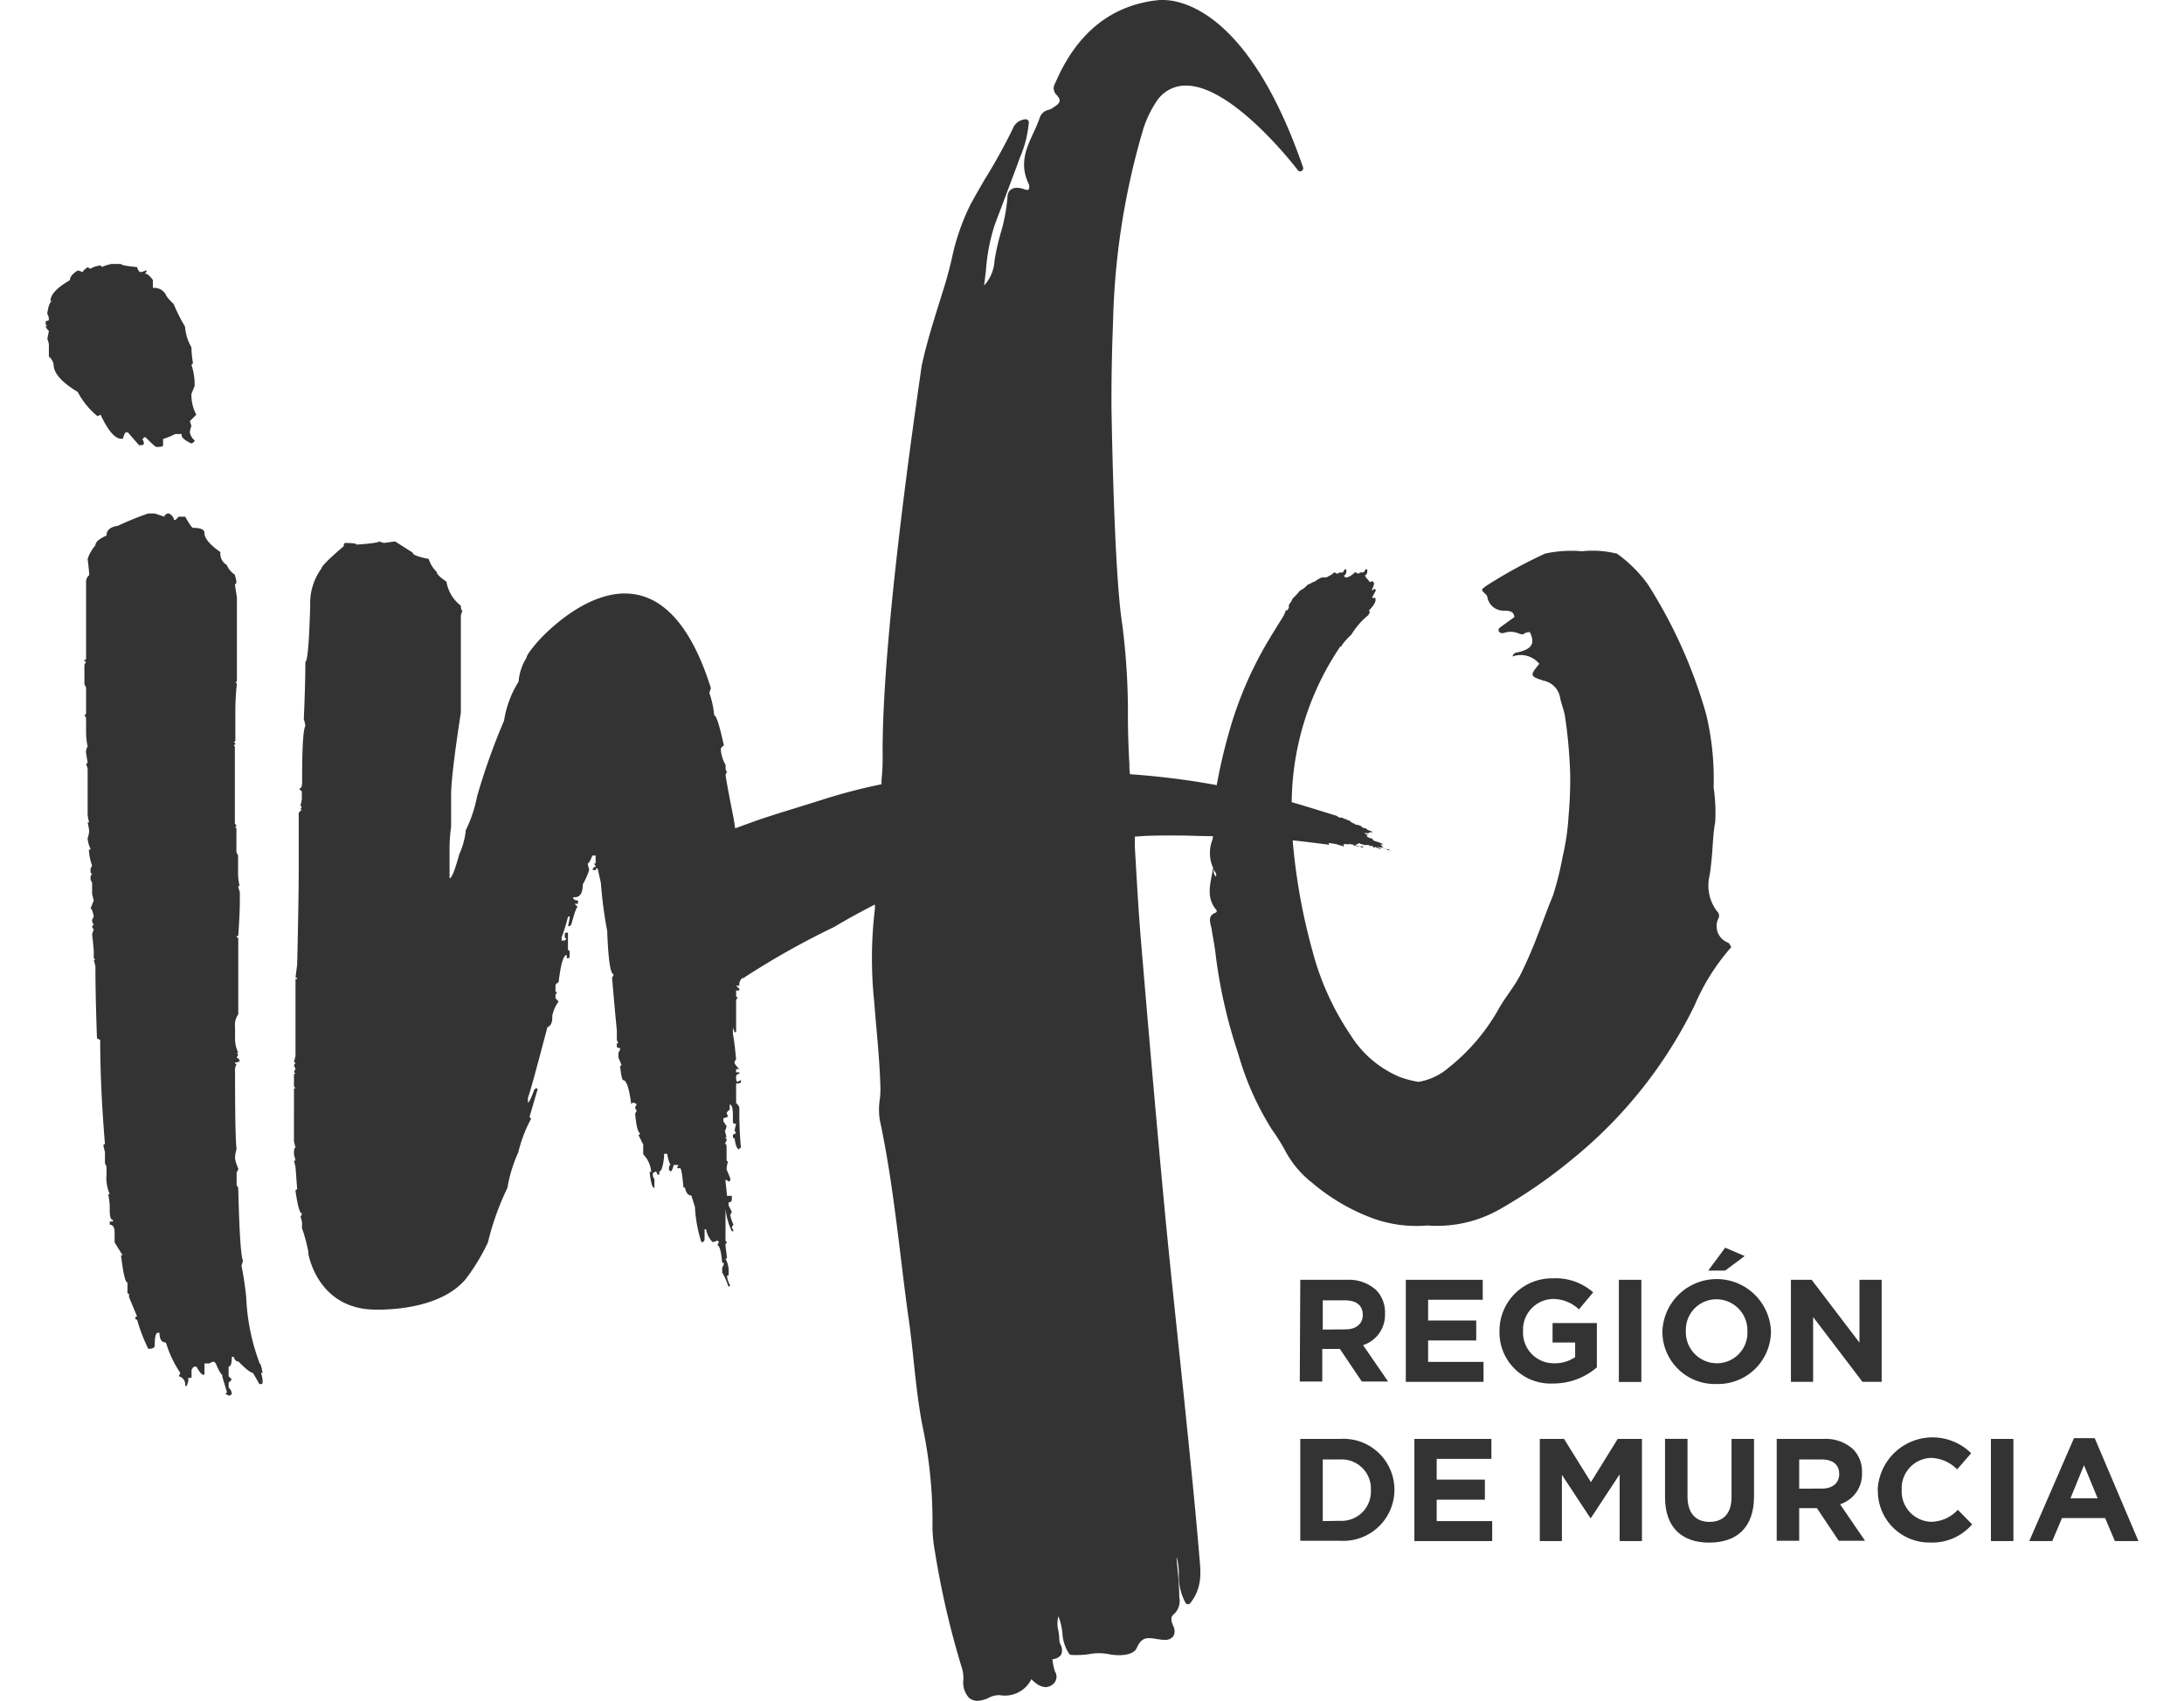 <svg id="Layer_1" data-name="Layer 1" xmlns="http://www.w3.org/2000/svg" viewBox="0 0 224.3 174.72">
  <defs>
    <style>
      .cls-1 {
        fill: #333;
      }
    </style>
  </defs>
  <title>Info-Artboard 4</title>
  <g>
    <path class="cls-1" d="M177.46,96.79c.14.07.22.29.35.47a22.12,22.12,0,0,0-3.78,6,46.66,46.66,0,0,1-12.36,15.62,52.27,52.27,0,0,1-7.63,5.3,13,13,0,0,1-7.44,1.67,13.14,13.14,0,0,1-5.92-.85,20.78,20.78,0,0,1-5.94-3.55A10.3,10.3,0,0,1,131.9,118a21.66,21.66,0,0,0-1.27-2,29.68,29.68,0,0,1-3.47-7.81,52.11,52.11,0,0,1-2.28-9.9c-.09-.93-.29-1.9-.44-2.85-.09-.59-.53-1.37.44-1.73.05,0,.1-.2.07-.23-1.19-1.36-.58-2.88-.36-4.36h0c.08.29,0,.64.28.9.17-.4-.27-.58-.28-.9h0a3.68,3.68,0,0,1-.14-2.69,1.56,1.56,0,0,0,.12-.56h0c-1.27,0-2.55-.07-3.82-.07-1.52,0-2.9,0-4.2.12,0,.25,0,.59,0,1.06l.06,1c.17,3,.35,6.09.61,9.13.67,7.93,1.47,17.3,2.35,26.65.41,4.37.88,8.81,1.33,13.11.28,2.68.57,5.36.84,8.05.48,4.72,1,9.66,1.45,15.09.14,1.51.28,3.06-.94,4.62a.32.32,0,0,1-.26.12.33.33,0,0,1-.24-.15,5.82,5.82,0,0,1-.68-3,7.32,7.32,0,0,0-.21-1.66l0,0a.6.6,0,0,0,0,.31c0,.31.06.61.08.91.07.8.14,1.63.17,2.46,0,.12,0,.24,0,.36a1.88,1.88,0,0,1-.6,1.84c-.27.22-.28.56,0,1.2a1.08,1.08,0,0,1,0,1,1,1,0,0,1-.91.38h-.23l-.57-.08a4.56,4.56,0,0,0-.79-.09c-.43,0-.87.11-1.26,1-.3.66-1.27.75-1.82.75a5.17,5.17,0,0,1-1.07-.11,5.49,5.49,0,0,0-2,0,8.59,8.59,0,0,1-1.85.08.28.28,0,0,1-.21-.12,4.2,4.2,0,0,1-.69-2.12,6.08,6.08,0,0,0-.41-1.72,2.75,2.75,0,0,0,0,1.48,5.66,5.66,0,0,1,.09,1,1.93,1.93,0,0,0,.12.41,1.18,1.18,0,0,1,.07,1.05,1.16,1.16,0,0,1-.89.46,4.84,4.84,0,0,0,.18,1,2.13,2.13,0,0,0,.08.27,1,1,0,0,1-.33,1.39,1.23,1.23,0,0,1-.66.21,1.74,1.74,0,0,1-1-.43,2.57,2.57,0,0,1-.43-.39,3.05,3.05,0,0,1-3.28,1.64,2.37,2.37,0,0,0-1.1.27,3,3,0,0,1-1.17.32,1.36,1.36,0,0,1-.87-.32,2.34,2.34,0,0,1-.57-1.85,3.63,3.63,0,0,0-.11-1.07,88.88,88.88,0,0,1-2.82-12.14,14.21,14.21,0,0,1-.24-3,47.22,47.22,0,0,0-1.06-10c-.41-2.17-.65-4.4-.88-6.55-.14-1.35-.29-2.74-.48-4.1-.31-2.15-.57-4.34-.83-6.45-.57-4.67-1.16-9.49-2.16-14.16a6.7,6.7,0,0,1,0-2.14,8.79,8.79,0,0,0,.06-1.25c-.06-2.06-.24-4.15-.42-6.17-.08-.88-.15-1.75-.22-2.62a42.71,42.71,0,0,1,.07-9.49,3.89,3.89,0,0,0,0-.47c-1.61.83-2.94,1.56-4.15,2.29a81.69,81.69,0,0,0-9.27,5.21s0,0,0,.05a.53.53,0,0,0-.17,0l-.1.07a.88.88,0,0,0-.23.72h-.33l.33.32v.17h-.33v.66h.17l-.17.33V106h-.16l-.17-.49v.66c.11.55.22,1.43.33,2.63a.49.49,0,0,0-.16.33c0,.11.16.33.49.66h-.33v.33h.33v.17a.29.29,0,0,0-.33.33c0,.33.06.49.17.49a.45.45,0,0,1,.33-.16v.16c0,.11-.17.16-.5.16v2c.22.22.33.38.33.49,0,1.1,0,2.47.17,4.12-.12,0-.17,0-.17.16-.22,0-.38-.38-.49-1.15-.11,0-.17,0-.17-.16v-.17a.47.47,0,0,1,.33-.16l-.16-.33.16-.66c-.22,0-.33-.06-.33-.17v-.65c0-.77-.11-1.16-.33-1.16V114c-.11,0-.22.11-.32.33l.16.33a1.34,1.34,0,0,1-.49.17v.32l.33.5a1.28,1.28,0,0,1-.17.49l.17.66h-.17l.17.16v.17l-.17.33c.11,0,.17.11.17.33v1.32a.14.14,0,0,0,.16.16,2.71,2.71,0,0,0-.16.82L75,121v.16c0,.11-.06.16-.17.16s-.11-.16-.32-.16v.16l.16,1.49h.49v.33a.29.29,0,0,1-.33.33v.33l.33.65-.16.33a4.6,4.6,0,0,0,.33,1,.48.48,0,0,0-.17.33.48.48,0,0,1,.17.33h-.17a6.93,6.93,0,0,1-.65-2.31v3.3l.16.16-.16.16v.17l.16,1.32H74.5a2.7,2.7,0,0,1,.32,1.65V131h-.16a2.41,2.41,0,0,0,.33,1l-.17.16a7.28,7.28,0,0,0-.65-1.48v-.49l.16-.33v-.17h-.16c-.11-1.21-.28-1.81-.5-1.81l.17-.33-.17-.16a1.22,1.22,0,0,1-.49.16,2.4,2.4,0,0,1-.66-1.31h-.16v1a.29.29,0,0,1-.33.32,14.34,14.34,0,0,1-.66-3.62L71,122.77c-.33,0-.55-.27-.66-.82h-.16v-.17c-.12-1.21-.22-1.81-.33-1.81h-.33l.16-.33h-.49q-.17.66-.33.66l-.16-.17c0-.33.05-.49.16-.49a3.49,3.49,0,0,1-.33-1.15h-.33v.33c-.11,1-.28,1.48-.49,1.48v.33h-.17l-.16-.33-.33.16v.33l.16.33V122c-.22,0-.38-.56-.49-1.65h.16a2.93,2.93,0,0,0-.82-1.81v-1l-.5-1c.11,0,.17-.05.17-.16-.22-.11-.39-.77-.5-2l.17-.33a.47.47,0,0,1-.17-.33l.17-.33-.33-.16H65l-.17.16c-.22-1.64-.49-2.46-.82-2.46-.11,0-.22-.5-.33-1.49h.16a5.15,5.15,0,0,0-.33-.82v-.5l.17-.32v-.17c-.22,0-.33-.05-.33-.17v-.32h.16l-.16-.33v-1c-.11-1.1-.28-2.91-.49-5.43a.51.51,0,0,0,.16-.33c-.33,0-.55-1.48-.66-4.45a43.46,43.46,0,0,1-.65-4.93l-.33-1.48h-.17v.16h-.33a.29.29,0,0,1,.33-.33L61,88.68h.17v-.82h-.33c-.22.56-.39.82-.49.82l.16.67a8.29,8.29,0,0,1-.66,1.48c0,.88-.27,1.31-.82,1.31h-.17c0,.23.17.33.5.33v.34H59l.33.32c-.11,0-.33.61-.66,1.82l-.16.16h-.17l.17-.82v-.17h-.17a18.17,18.17,0,0,1-.66,2.14v.33H58l.17-.16L58,96.26v-.33c0-.11.11-.16.33-.16v1.81a.15.15,0,0,1,.17.16v.49a.15.15,0,0,1-.17.17H58.2v-.33c-.33,0-.61.94-.83,2.8-.22.11-.32.22-.32.33v.66h.16l-.16.33v.33l.32.33a3.59,3.59,0,0,0-.65,1.48v.16c0,.55-.17.88-.5,1-1.1,4.17-1.75,6.59-2,7.25v.49c.1,0,.33-.44.65-1.32l.17-.16a.14.14,0,0,1,.16.16l-.82,2.8.17.17a14.28,14.28,0,0,0-1.32,3.46A14.68,14.68,0,0,0,52.11,122a27.49,27.49,0,0,0-2,5.59,20.45,20.45,0,0,1-2.3,3.79c-3,3.53-9.68,3.1-9.68,3.1-5.6-.3-6.46-5.73-6.46-5.73v-.17a16.62,16.62,0,0,0-.66-2.47v-.16a1.83,1.83,0,0,0-.16-1,.51.51,0,0,0,.16-.33q-.33,0-.66-2.31c0-.11.06-.16.17-.16l-.17-2.31-.16-.65h.16l-.16-.66v-.16c0-.34.05-.5.16-.5l-.16-.66V111.9a.14.14,0,0,1,.16-.16l-.16-.17v-1.15a.14.14,0,0,1,.16-.16l-.16-.17.16-.33-.16-.33.16-.33h-.16l.16-.65v-7.91h.17c0-.11-.06-.16-.17-.16l.17-1.32q.16-6.91.16-10v-5.6l.33-.33h-.16l.16-.33h-.16L31,82.1v-.82L30.7,81q.33,0,.33-.66V79.8c0-3.07.11-4.83.33-5.27a3.17,3.17,0,0,0-.16-.66c.1-2.3.16-4.28.16-5.92q.33,0,.5-5.77A6,6,0,0,1,33,58.4c0-.22.77-1,2.3-2.31,0-.22.06-.33.17-.33.77,0,1.15.06,1.15.17,1.54-.11,2.3-.22,2.3-.33l.5.16,1.15-.16,1.81,1.15c0,.22.55.44,1.65.65a3.08,3.08,0,0,0,.82,1.33c0,.22.33.55,1,1a3.9,3.9,0,0,0,1.48,2.47c0,.33.06.49.16.49l-.16.5v10s-1,6.26-1,8.41V84.9a17.24,17.24,0,0,0-.16,2v3.29c.22,0,.55-.82,1-2.47a7.68,7.68,0,0,0,.67-2.47A13.7,13.7,0,0,0,49,81.77,67.43,67.43,0,0,1,51.77,74a10.52,10.52,0,0,1,1.49-4,5.31,5.31,0,0,1,.82-2.46c0-.22.39-.77,1.15-1.65,0,0,11.93-13.82,17.78,4.77l-.16.5a9.53,9.53,0,0,1,.5,2.3c.21,0,.54,1,1,3.13q-.17,0-.33.33a3.84,3.84,0,0,0,.5,1.64c0,.45,0,.66.16.66l-.16.33c0,.23.27,1.7.82,4.46.06.4.12.75.17,1.06,1.38-.52,2.33-.85,2.45-.89,1.28-.44,2.59-.84,3.86-1.23l2.53-.79a58,58,0,0,1,6.18-1.62l0-.4a21.67,21.67,0,0,0,.12-2.42c-.14-13,4-39.86,4-40.13.51-2.34,1.23-4.63,1.92-6.84.16-.5.31-1,.47-1.5.26-.86.49-1.76.7-2.63a23.12,23.12,0,0,1,1.94-5.64c.46-.84.94-1.67,1.42-2.5A58.4,58.4,0,0,0,104,13.25a1.5,1.5,0,0,1,1.34-1,.29.29,0,0,1,.23.1.25.25,0,0,1,.09.23,11.56,11.56,0,0,1-.89,3.55l-.15.4c-.41,1.13-.84,2.25-1.26,3.38s-.82,2.16-1.22,3.24a19.54,19.54,0,0,0-.88,4.59c-.06.52-.12,1-.19,1.58a4.1,4.1,0,0,0,1.07-2.56,23.39,23.39,0,0,1,.63-2.81,18,18,0,0,0,.7-3.68c0-.85.71-1.21,1.71-.84a.93.93,0,0,0,.32.07c.12,0,.14,0,.15-.06a.65.65,0,0,0,0-.55c-1-2.08-.23-3.7.5-5.28a15.67,15.67,0,0,0,.66-1.59,1.2,1.2,0,0,1,.85-.73,1.66,1.66,0,0,0,.31-.12c.4-.25.81-.5.85-.78s-.19-.52-.38-.72a.94.94,0,0,1-.07-1.12C110.58,3.34,114.21.46,119.1,0a2.22,2.22,0,0,1,.33,0c1.79,0,8,1,13.34,14.34.36.91.72,1.87,1.06,2.85a.32.32,0,0,1-.15.37.31.31,0,0,1-.39-.08c-.06-.09-6.62-8.69-11.48-8.69a3.55,3.55,0,0,0-3,1.57,11.39,11.39,0,0,0-1.38,2.84,75.75,75.75,0,0,0-3.12,19.93c-.11,2.75-.17,5.64-.16,8.59,0,.16.24,16.82,1.09,22.28a70.51,70.51,0,0,1,.6,9.6c0,1.61.06,3.28.15,4.91,0,.35,0,.69.07,1a79.37,79.37,0,0,1,8.9,1.12,55.37,55.37,0,0,1,1.3-5.56,38.73,38.73,0,0,1,4-9.28c.53-.89,1.07-1.76,1.62-2.63l-.06-.08.07,0,.05,0,0-.06a.76.76,0,0,1,.14-.35l.13,0c.06-.09.11-.18.17-.26a.49.49,0,0,1,.1-.45,1.68,1.68,0,0,0,.27-.49,7.34,7.34,0,0,0,.76-.82,2.22,2.22,0,0,0,.77-.59,5.4,5.4,0,0,0,.64-.32l.09,0a2.84,2.84,0,0,1,.75-.44l.07,0h.38c.47-.23.74-.41.79-.53l.37.16.18-.14a1.23,1.23,0,0,0,.29,0c.09,0,.18-.14.26-.33a.21.21,0,0,1,.18.08c0,.32-.09.5-.18.53l-.07,0,.09.22h.25a2,2,0,0,0,.79-.53l.36.16.18-.14a1.23,1.23,0,0,0,.29,0c.09,0,.18-.14.26-.33a.2.2,0,0,1,.18.08c0,.32-.09.5-.18.53l-.07,0,.11.26a3.6,3.6,0,0,1,.4.46l.26-.1s.11.07.17.24a1.85,1.85,0,0,1-.22.62l0,.07s.08,0,.09,0l.11-.12.07,0s.08,0,.12.11l0,.06-.36.67,0,.07s.12,0,.32,0l0,.07c.1.26-.12.68-.67,1.24l.12.11a2.85,2.85,0,0,1-.17.35,7.74,7.74,0,0,0-1.74,2,6.91,6.91,0,0,0-1,1.12v0l0,.09-.13,0a29,29,0,0,0-5,16c1.7.48,3.27,1,4.74,1.44l-.06.06.31.09.22,0,.07.05v0H138s0,0,0,.08h0l.08,0,.11,0,.17.11v0c.22.06.32.1.32.13s.15.16.51.28l0,0v0l0,.08.08,0s0,0,.06,0l.08,0c.27.08.41.14.42.19s0,0,0,0l.2.15.22,0a.72.72,0,0,0,.37.25v0c.24.07.35.13.34.18l-.18,0-.07,0h-.07l-.05.07.07,0v0h-.07s-.12.07-.35,0h-.07v.07a1.24,1.24,0,0,1,.24.12s0,0,.11,0l0,.05s0,0-.15,0l0,.11.07,0v.07s.13.07.39.14h0v0c.12,0,.17.1.16.17l.24.12a3.38,3.38,0,0,1,.78.29.07.07,0,0,1-.09.06l-.21,0v0a.54.54,0,0,1,.26.19.25.25,0,0,1,0,.11l0,0,.08,0s.12.1.38.17v0h0l.08,0h.11a1.49,1.49,0,0,0,.3.21l0,0a.47.47,0,0,0-.2-.11v0h0c-.2,0-.31-.08-.35-.14v0l-.28-.09h0l0,0,0,0-.73-.13q.5.19.48.24v0s0,0-.06,0a.09.09,0,0,0-.08,0,.68.68,0,0,0-.21-.11l-.07,0-.14-.1h-.07a.07.07,0,0,1-.09.06h-.07l0-.11-.32-.09h0s0,.07,0,.08,0,0,0,0h0l-.16-.14h-.19s0,0,0,0l-.29,0c-.05,0-.07,0-.07-.05l-.07,0h0l0,0v0l-.14-.06-.11,0-.1-.09-.07,0a.22.22,0,0,1-.06.1l-.06,0q-.09,0-.09.06l-.15,0s.08.09.25.12l.14,0s0,0,0,.08h.15l.07,0s0,0,0-.07h0s0,0,0,0c.17.06.25.11.24.16s0,0-.05,0c-.36-.09-.66-.15-.9-.2,0,0-.06,0-.1-.09l-.44-.07c0,.07,0,.1-.05.1h0a.15.15,0,0,1,.05-.07s0,0-.1,0a.07.07,0,0,0-.09.06h0v-.07H138V87a.67.67,0,0,0-.12-.14.13.13,0,0,0-.08,0,4.41,4.41,0,0,1-.57-.18l-.15,0,.1,0v0l-.69-.12h0a1.23,1.23,0,0,0,0,.19c-1.23-.16-2.47-.32-3.73-.45a61.62,61.62,0,0,0,2.05,11.42,28.11,28.11,0,0,0,3.9,8.58,10.91,10.91,0,0,0,5.12,4.33,10.58,10.58,0,0,0,1.84.47,6.18,6.18,0,0,0,3-1.37,20.56,20.56,0,0,0,5.18-6c.69-1.27,1.66-2.36,2.32-3.67A43.66,43.66,0,0,0,157.93,96c.53-1.33,1-2.7,1.55-4a31.28,31.28,0,0,0,1-4,24,24,0,0,0,.61-4.15,42.26,42.26,0,0,0,.17-4.36,51,51,0,0,0-.53-5.92c-.11-.68-.39-1.29-.52-2a2.14,2.14,0,0,0-1.65-1.66c-1.46-.46-1.46-.53-.47-1.74a2.48,2.48,0,0,0-2.76-.75c.14-.42.42-.4.63-.45,1.37-.33,1.73-.92,1.15-2.06a1.35,1.35,0,0,0-.4.08l-.08,0c-.09.15-.27.21-.65.07a2.07,2.07,0,0,0-1.43-.09c-.25.09-.52.08-.63-.17s.24-.43.45-.59l1.16-.84c-.06-.65-.58-.63-1-.66a1.69,1.69,0,0,1-1.78-1.4.55.55,0,0,0-.12-.24c-.57-.53-.54-.48,0-.9a49.55,49.55,0,0,1,6.06-3.32,12.69,12.69,0,0,1,3.77-.24,10.49,10.49,0,0,1,3.61.25A13.9,13.9,0,0,1,169.23,60a50.3,50.3,0,0,1,6,13.37,28.38,28.38,0,0,1,.76,7.49,17.32,17.32,0,0,1,.16,3.6c-.23,1.18-.23,2.41-.35,3.61-.06.63-.12,1.25-.23,1.87a4.36,4.36,0,0,0,.8,3.68.58.58,0,0,1,.14.64,1.81,1.81,0,0,0,1,2.56M10,42.75l.33-.16c.77,1.65,1.48,2.47,2.14,2.47h.16q.16-.66.33-.66h.17l1.15,1.32h.16c.22,0,.33-.06.33-.17v-.16l-.16-.33a.14.14,0,0,0,.16-.16h.17c.66.65,1,1,1.15,1,.44,0,.66-.05.66-.16v-.66A7,7,0,0,0,18,44.57h.66v.16c0,.22.33.49,1,.82.22-.1.33-.22.33-.33a1.31,1.31,0,0,1-.49-.82,2.61,2.61,0,0,1,.16-.66l-.16-.49.66-.66a4.3,4.3,0,0,1-.5-2.14l.33-.82v-.16a6.24,6.24,0,0,0-.33-2l.16-.16a11.6,11.6,0,0,1-.16-1.64A5.08,5.08,0,0,1,19,33.53a16.72,16.72,0,0,1-1.16-2.3c-.55-.54-.82-.88-.82-1a1.35,1.35,0,0,0-1.32-.66v-.82c-.33-.44-.6-.66-.82-.66l.17-.16v-.17l-.5.17H14.4c-.1,0-.22-.17-.32-.5-1.1-.11-1.65-.21-1.65-.32h-1a4.93,4.93,0,0,0-1,.32.14.14,0,0,0-.16-.16,2.53,2.53,0,0,0-1,.33L9,27.44c-.33.23-.49.39-.49.5L8,27.77c-.54.33-.82.66-.82,1-1.32.77-2,1.48-2,2.14h.16c-.22.11-.39.55-.49,1.32a1,1,0,0,1,.16.66L4.69,33v.33l.17.16H4.69c0,.12.11.28.33.5l-.16.82a1.6,1.6,0,0,1,.16.66v1.15a1.35,1.35,0,0,1,.49.82c0,.89.83,1.82,2.47,2.81a8,8,0,0,0,2,2.46m16.63,97.14a21.54,21.54,0,0,1-1.32-6.59,32.42,32.42,0,0,0-.49-3.29l.16-.49q-.33-.66-.49-7.41a.48.48,0,0,0-.17-.33v-1.32l.17-.33V120a4.51,4.51,0,0,1-.33-1,3.11,3.11,0,0,1,.16-1q-.16-1-.16-7.9a1.3,1.3,0,0,1,.16-.82c-.11,0-.16-.06-.16-.17a.66.66,0,0,0,.49-.16q-.16-.33-.33-.33l.17-.33-.17-.17h.17a3.5,3.5,0,0,1-.33-1.31v-1.32a1.88,1.88,0,0,1,.33-1.32V96.43a.15.15,0,0,0-.17-.17.15.15,0,0,1,.17-.16c.11-1.65.16-2.8.16-3.46v-1L24.45,91h.16a6.62,6.62,0,0,1-.16-1.15v-2l-.17-.32V85.07l-.16-.17h.16a.53.53,0,0,0-.16-.33v-7.9L24,76.51a.15.15,0,0,0,.17-.17L24,76.18a.15.15,0,0,0,.17-.17v-3a25.32,25.32,0,0,1,.16-2.8l-.16-.16a.15.15,0,0,0,.16-.17V61.36L24.12,60c.1,0,.16-.11.16-.32l-.16-.66a2.22,2.22,0,0,1-.83-1,1.33,1.33,0,0,1-.65-1.32c-1.1-.77-1.65-1.42-1.65-2,0-.32-.39-.49-1.16-.49-.1,0-.38-.38-.81-1.15h-.67l-.32.33h-.17c0-.22-.16-.44-.49-.66H17.2c-.22.11-.32.22-.32.33l-1-.33h-.66A31.77,31.77,0,0,0,12.1,54c-.77.11-1.16.44-1.16,1q-1.14.5-1.14,1A4.18,4.18,0,0,0,9,57.4c.11.88.16,1.43.16,1.66a.92.92,0,0,0-.32.66v7.9c0,.11-.06.16-.17.16s0,.16.17.16l-.17.33v2l.17.33v2.63a.15.15,0,0,1-.17.17l.17.33v1.48A7.56,7.56,0,0,0,9,76.67a1,1,0,0,0-.16.66l.16,1-.16.16A1.48,1.48,0,0,1,9,79v4.61a3.05,3.05,0,0,0,.16.83H9l.16.82a2.66,2.66,0,0,1-.16.82,2.91,2.91,0,0,0,.33,1.16H9.13a5.18,5.18,0,0,0,.33,1.64l-.16.33v.33a.15.15,0,0,0,.16.17L9.3,90v.33l.16.33v1.16l.17.65-.33.83c.11,0,.22.27.33.82l-.17.33a.69.69,0,0,0,.17.5l-.17.16a.48.48,0,0,0,.17.33l-.17.49c.11,1,.17,1.59.17,1.81v.66l.17.17H9.63l.17.66q0,3,.16,7.4l.33.17q0,4.77.49,10.7c-.11,0-.16.06-.16.17l.16.65v1.15l.16.33v.83a4.07,4.07,0,0,0,.33,2h-.16a7,7,0,0,1,.16,1.65q0,1,.33,1v.16h-.33v.33c.33,0,.5.28.5.82v1l.82,1.32h-.16c.22,1.87.44,2.8.66,2.8v1a.14.14,0,0,0,.16.16v.33l.83,2c-.11,0-.17,0-.17.16s.06.16.17.16a17.11,17.11,0,0,0,1.15,3c.43,0,.66-.11.66-.33,0-.88.11-1.32.32-1.32h.17q0,1,.66,1a11.61,11.61,0,0,0,1.48,3.13l-.17.33a.89.89,0,0,1,.67,1h.16l.16-.5v-.33h.33v-.82q.16-.33.33-.33h.17c.32.55.55.82.65.82H21v-1.15h.49l.33-.17H22l.16.17c.33.77.55,1.15.66,1.15v.17l.49,1.64-.16.17.33.16h.16l.17-.16a1,1,0,0,0-.33-.66v-.49l.33-.34-.33-.32v-1q.33,0,.33-1H24c.11.33.27.49.5.49.76.78,1.26,1.16,1.48,1.16l.66,1.15h.16a.15.15,0,0,0,.17-.16v-.17a2.72,2.72,0,0,0-.17-.82h.17c-.12-.66-.22-1-.33-1"/>
    <path class="cls-1" d="M133.54,131.43h4.8a4.17,4.17,0,0,1,3,1.06,3.27,3.27,0,0,1,.9,2.4v0a3.26,3.26,0,0,1-2.25,3.25l2.57,3.74h-2.7l-2.25-3.35h-1.81v3.35h-2.31Zm4.65,5.09c1.12,0,1.77-.6,1.77-1.48v0c0-1-.69-1.5-1.82-1.5h-2.29v3Z"/>
    <polygon class="cls-1" points="144.38 131.43 152.28 131.43 152.28 133.48 146.67 133.48 146.67 135.61 151.61 135.61 151.61 137.66 146.67 137.66 146.67 139.86 152.36 139.86 152.36 141.91 144.38 141.91 144.38 131.43"/>
    <path class="cls-1" d="M154,136.7v0a5.38,5.38,0,0,1,5.5-5.42,5.78,5.78,0,0,1,4.12,1.44l-1.46,1.75a3.85,3.85,0,0,0-2.74-1.07,3.15,3.15,0,0,0-3,3.27v0a3.15,3.15,0,0,0,3.18,3.33,3.68,3.68,0,0,0,2.17-.63v-1.5h-2.32v-2h4.55v4.55a6.82,6.82,0,0,1-4.48,1.66A5.25,5.25,0,0,1,154,136.7"/>
    <rect class="cls-1" x="166.26" y="131.43" width="2.31" height="10.49"/>
    <path class="cls-1" d="M170.73,136.7v0a5.58,5.58,0,0,1,11.15,0v0a5.43,5.43,0,0,1-5.59,5.43,5.38,5.38,0,0,1-5.56-5.4m8.73,0v0a3.19,3.19,0,0,0-3.17-3.3,3.14,3.14,0,0,0-3.15,3.27v0a3.19,3.19,0,0,0,3.18,3.3,3.13,3.13,0,0,0,3.14-3.27m-2.28-8.6,2,.86-2,1.49h-1.74Z"/>
    <polygon class="cls-1" points="183.93 131.43 186.06 131.43 190.97 137.88 190.97 131.43 193.25 131.43 193.25 141.91 191.28 141.91 186.21 135.25 186.21 141.91 183.93 141.91 183.93 131.43"/>
    <path class="cls-1" d="M133.54,147.77h4.09a5.23,5.23,0,0,1,5.58,5.22v0a5.25,5.25,0,0,1-5.58,5.24h-4.09Zm4.09,8.41a3,3,0,0,0,3.16-3.13v0a3,3,0,0,0-3.16-3.17h-1.78v6.33Z"/>
    <polygon class="cls-1" points="145.26 147.77 153.17 147.77 153.17 149.82 147.55 149.82 147.55 151.95 152.5 151.95 152.5 154.01 147.55 154.01 147.55 156.21 153.25 156.21 153.25 158.26 145.26 158.26 145.26 147.77"/>
    <polygon class="cls-1" points="158.14 147.77 160.63 147.77 163.39 152.21 166.14 147.77 168.63 147.77 168.63 158.26 166.34 158.26 166.34 151.41 163.39 155.89 163.33 155.89 160.41 151.46 160.41 158.26 158.14 158.26 158.14 147.77"/>
    <path class="cls-1" d="M171,153.76v-6h2.31v5.94c0,1.7.85,2.59,2.26,2.59s2.26-.86,2.26-2.52v-6h2.31v5.92c0,3.18-1.78,4.73-4.6,4.73s-4.54-1.57-4.54-4.66"/>
    <path class="cls-1" d="M182.47,147.77h4.8a4.19,4.19,0,0,1,3.06,1.07,3.28,3.28,0,0,1,.9,2.39v0a3.25,3.25,0,0,1-2.25,3.25l2.56,3.75h-2.7l-2.24-3.35h-1.82v3.35h-2.31Zm4.65,5.1c1.12,0,1.77-.6,1.77-1.49v0c0-1-.69-1.5-1.82-1.5h-2.29v3Z"/>
    <path class="cls-1" d="M192.84,153.05v0a5.64,5.64,0,0,1,9.6-3.81L201,150.9a3.9,3.9,0,0,0-2.69-1.18,3.11,3.11,0,0,0-3,3.27v0a3.12,3.12,0,0,0,3,3.29,3.78,3.78,0,0,0,2.76-1.23l1.47,1.49a5.38,5.38,0,0,1-4.3,1.87,5.29,5.29,0,0,1-5.38-5.39"/>
    <rect class="cls-1" x="204.47" y="147.77" width="2.31" height="10.49"/>
    <path class="cls-1" d="M213,147.69h2.13l4.49,10.57H217.2l-1-2.36h-4.43l-1,2.36h-2.36Zm2.43,6.18-1.4-3.4-1.39,3.4Z"/>
  </g>
</svg>
